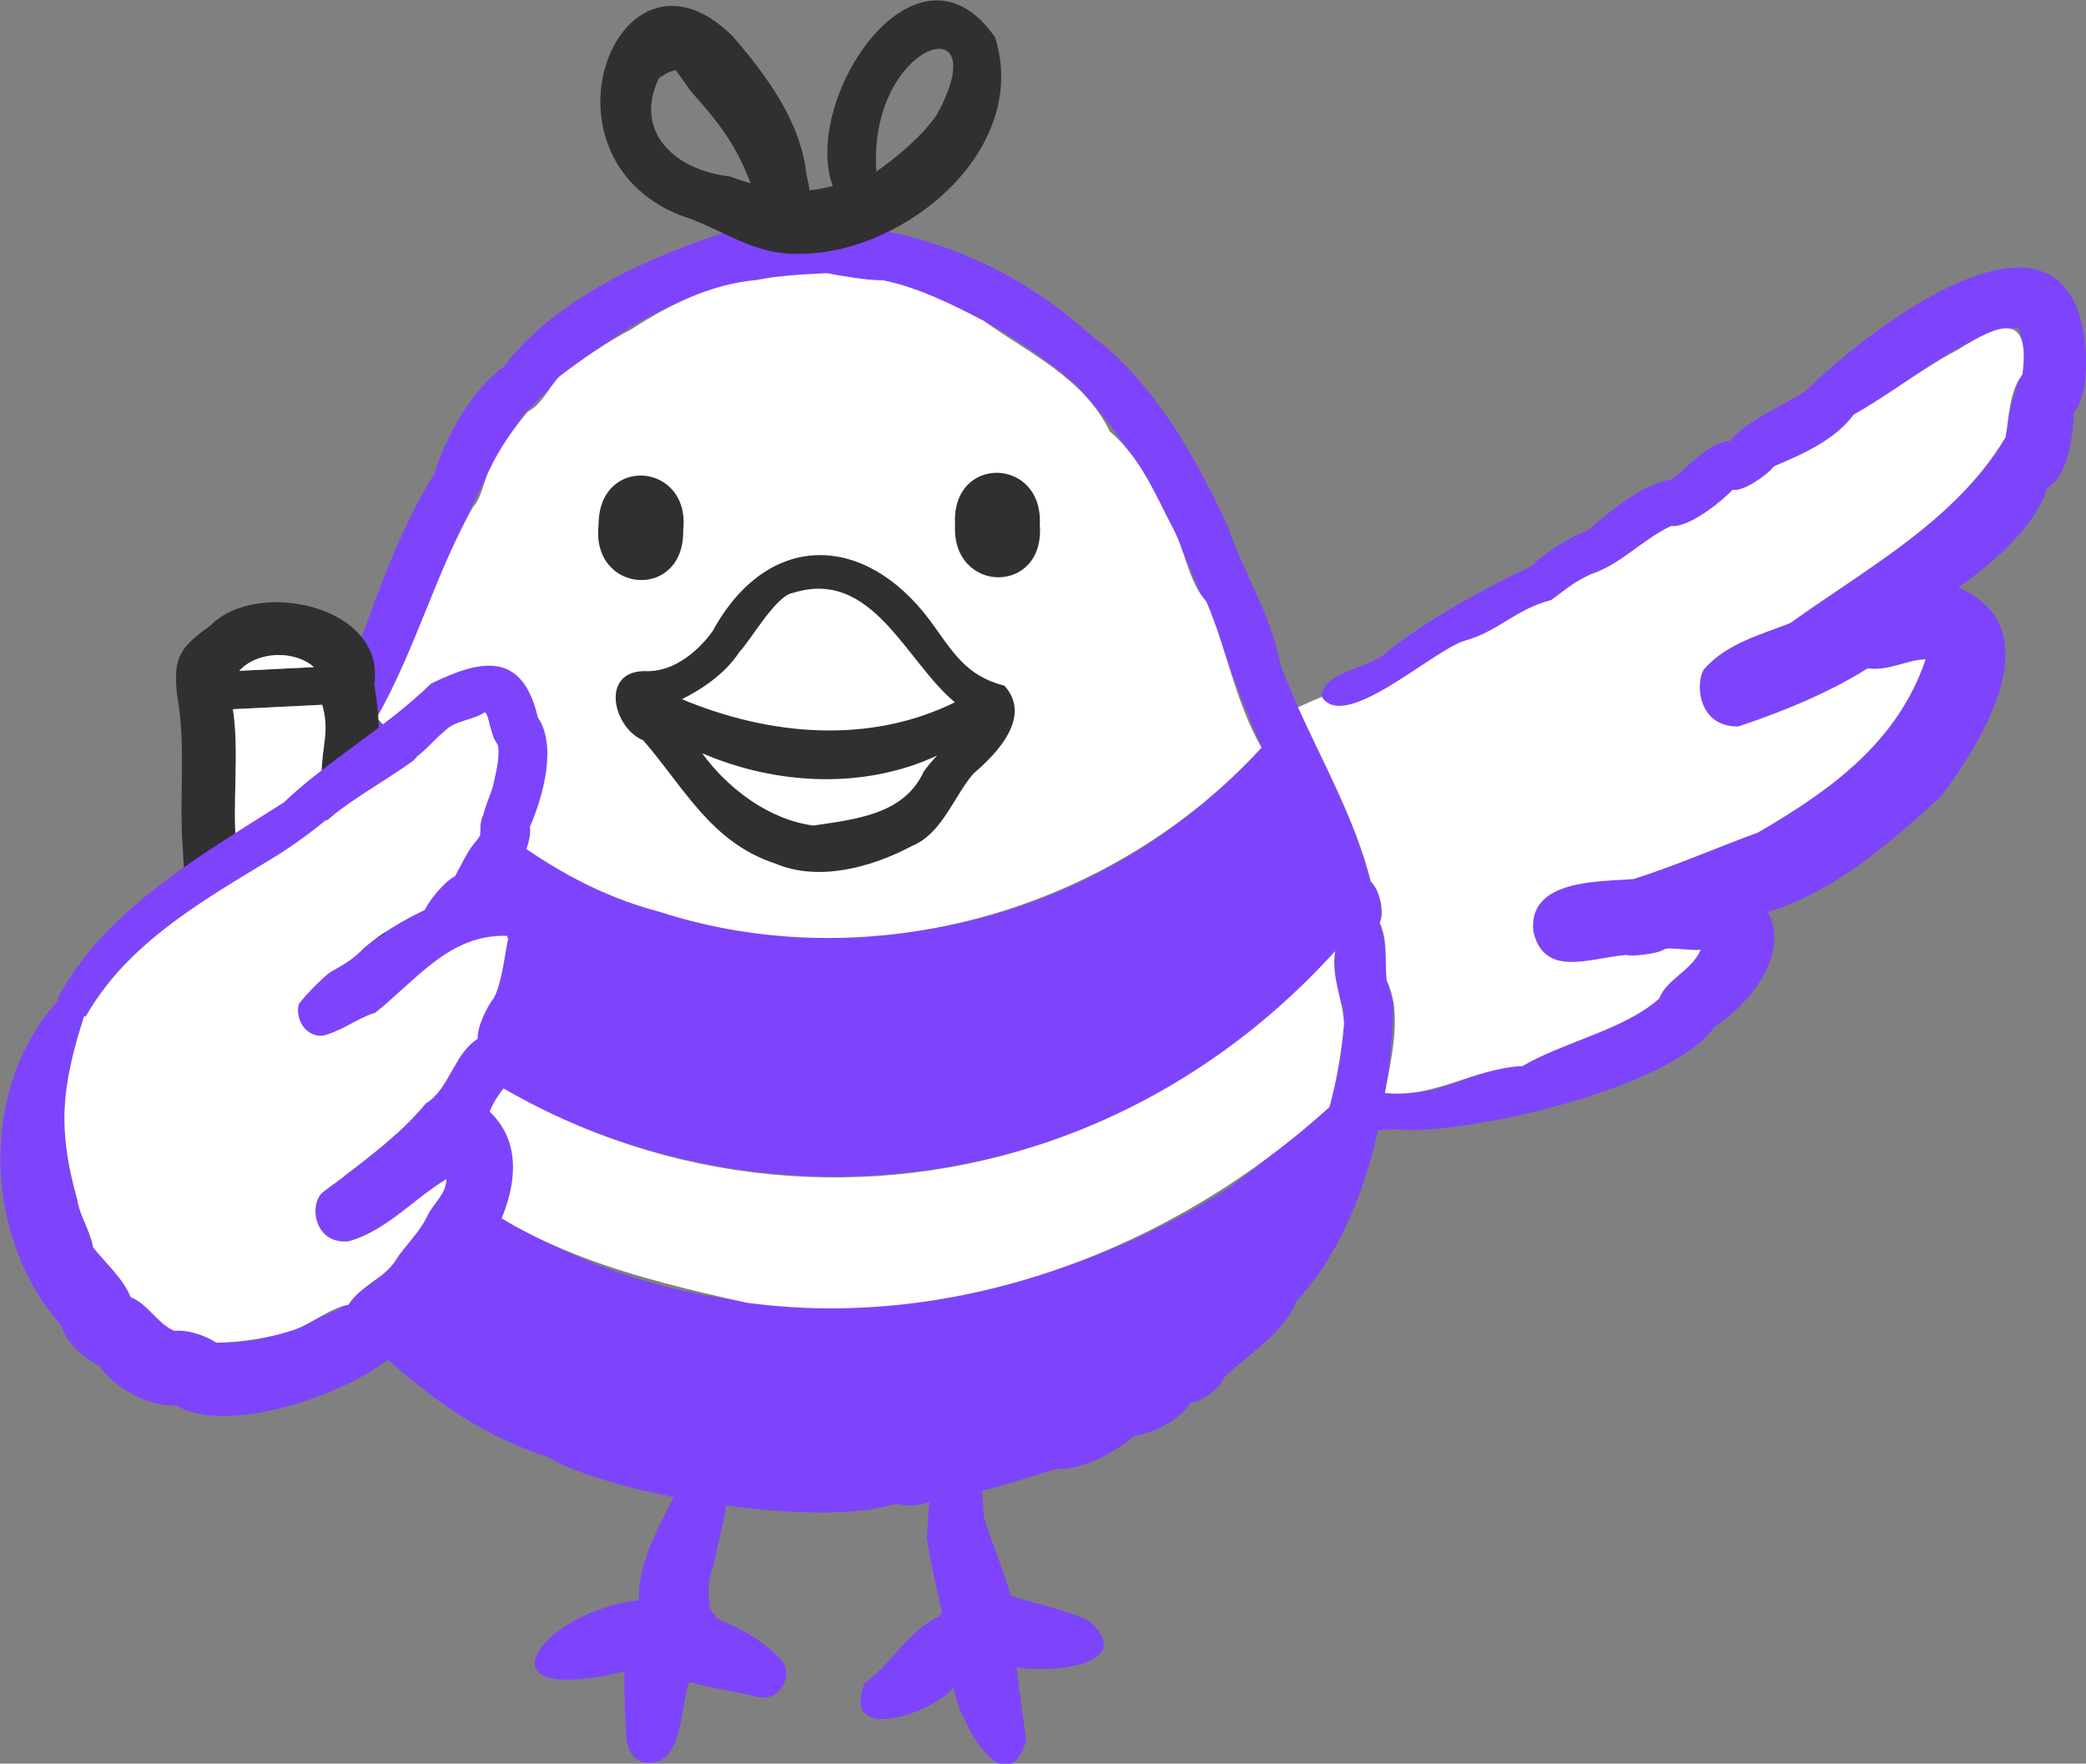 <svg xmlns="http://www.w3.org/2000/svg" id="Layer_1" viewBox="0 0 242 204.59"><rect x="0" y="0" width="242" height="204.59" fill="#808080" stroke="none"/><defs><style>      .st0 {        fill: #fff;      }      .st1 {        fill: #7d44fc;      }      .st2 {        fill: #303030;      }    </style></defs><path class="st1" d="M90.46,192.36c-2.14-2.23-5.01-3.67-7.53-4.67.52.26-.47-.87-.52-1.02-.34-2.22-.31-3.47.55-5.67.28-3.05,2.96-8.66-.18-10.78-1.31-.64-2.89-.1-3.53,1.21-1.97,4.42-5.27,9.09-5.13,14.2-11.41,1.29-19.48,12.55-1.66,8.26-.06,1.1.02,3.7.03,4.75.26,2.08-.32,4.78,1.96,5.76,4.83,1.02,4.38-6.14,5.51-9.28,2.67.74,5.53,1.14,8.11,1.77,2.45.51,4.22-2.75,2.38-4.52Z"></path><path class="st1" d="M126.37,188.03c-2.69-1.28-6.41-2.02-9.15-2.93-.8-3.09-2.19-6.1-3.06-9.05-.2-1.94.06-5.95-2.83-6.24-3.86-.01-3.57,5.72-3.8,8.6.42,2.86,1.15,5.94,1.75,8.62-.1.15-.2.3-.28.46-3.65,1.71-5.54,5.51-8.7,7.79-2.83,7.14,7.91,3.5,10.33.48.5,3.61,6,13.96,8.43,6.16-.37-2.87-.82-5.57-1.12-8.52,3.46.73,14.21-.1,8.44-5.36Z"></path><g><path class="st1" d="M161.67,116.31c-1.28-3.15-.41-6.12-1.64-9.14.58-1.23.06-3.92-1.02-4.86-2.27-8.72-7.14-16.59-10.43-25.05-1-5.75-4.35-10.8-6.15-16.25-3.86-8.19-8.57-16.7-15.88-22.13-11.34-10.37-27.27-15.23-42.38-11.93-9.15,2.92-19.87,7.8-25.72,15.58-3.83,2.87-6.59,7.87-8.07,12.44-3.72,6.05-5.95,12.09-8.46,19.06-6.28,12.93-17.88,32-14.45,46.54.23,7.79,2.58,16.46,7.07,22.98-.06,1.39,1.25,3.77,2.58,4.34,1.62,1.97,2.46,4.1,4.06,6.21,6.34,6.35,13.7,12.19,22.28,14.88,7.82,4.66,31.96,8.37,40.5,5.43,1.31.49,3.67.2,4.75-.66,4.78-.25,9.35-2.06,13.88-3.36,3.01.18,6.8-1.93,9.02-3.83,2.19-.26,5.3-1.89,6.46-3.79,1.35-.18,3.44-1.62,3.91-2.93,2.81-2.75,6.97-5.16,8.44-8.92,7.95-8.44,11.02-23.12,11.23-34.6ZM43.98,82.76c6.03-11.44,9.45-24.14,16.85-34.74,19.12-20.15,42.66-21.57,63.88-3.48,11.35,11.74,15.37,27.51,21.64,42.14,0,.02.02.02.02.04-28.34,30.91-76.23,28.66-102.66-3.44.1-.18.2-.35.27-.53ZM142.87,137.61c-27.24,17.67-66.05,20.05-91.78-1.66-6.76-4.9-12.65-10.47-17.89-16.66-1.31-2.69-.09-5.33-.37-8.12.94-1.76,1.27-4.12,1.76-6.09,29.26,39.65,87.73,42.11,120.31,5.27-.11,1.92-.07,4.86.94,6.46.27,3.91-.68,7.83-1.6,11.62-3.67,2.83-7.54,6.37-11.37,9.18Z"></path><path class="st0" d="M155.93,118.71c-.29,3.3-.83,6.53-1.7,9.72-18.07,16.43-43.06,26.02-67.63,22.69-12.48-2.77-26.05-6.14-35.52-15.17-6.75-4.9-12.65-10.48-17.89-16.66-1.72-4.77.43-9.47,1.39-14.22,30.19,39.85,86.76,42.26,120.31,5.27-.51,2.84.91,5.7,1.03,8.36Z"></path><path class="st0" d="M146.36,86.72c-17.32,18.92-45.25,27.02-69.89,19.04-13.27-3.44-23.48-13.16-32.77-22.48,4.48-7.84,6.78-16.7,11.17-24.45.98-1.07,1.19-2.81,1.76-4.02,1.18-2.58,2.87-5.06,4.63-7.09,1.66-.82,2.43-2.87,3.65-4.06,2.55-1.96,5.46-3.97,8.38-5.49,4.41-2.86,9.19-5.23,14.49-5.68,2.66-.54,5.48-.67,8.14-.8,2.08.37,4.42.82,6.52.82,4.01.81,8.02,2.79,11.68,4.71,5.35,3.83,11.62,6.63,14.63,12.83,3.6,3.08,5.22,7.2,7.36,11.29,1.42,2.62,1.76,6.14,3.83,8.42,2.42,5.58,3.34,11.67,6.42,16.97Z"></path><g><path class="st2" d="M115.44,4.33c-9.09-13.11-22.53,7.13-18.83,17.25-.98.24-1.93.42-2.7.5-.03-.52-.27-1.41-.37-1.92-.66-6.14-4.75-11.55-8.51-15.92-13.1-13.09-23.73,13.67-6.13,20.73,4.94,1.56,8.33,4.64,13.95,4.48,12.27-.09,26.69-12.15,22.59-25.11ZM78.56,8.14s.08,0,.11,0c.09.02.02.03-.11,0ZM84.73,20.47c-6.32-.64-11.53-5.21-8.11-11.76,0,0-.15.42-.15.42.12-.24,1.25-.91,1.93-.99.25.35,1.73,2.42,1.73,2.42,3.21,3.61,5.26,6.2,6.94,10.69-.7-.18-1.4-.41-2.34-.78ZM108.73,13.23c-1.64,2.49-4.86,5.15-7.06,6.67-1.03-15.02,14.06-19.6,7.06-6.67Z"></path><path class="st2" d="M93.19,29.44c-.19,0-.34,0-.52.01,0,0,.52-.01.52-.01Z"></path></g></g><g><path class="st2" d="M116.5,79.54c-4.56-1.18-5.98-3.99-8.64-7.6-7.68-10.24-18.88-10.28-25.18,1.27-1.81,2.49-4.69,4.86-8.01,4.64-5.08.15-3.48,6.64-.05,8.03,4.77,5.5,7.87,11.87,15.36,14.31,5.03,2.12,11.17.42,15.83-2.06,3.5-1.44,4.81-5.71,7.12-8.39,2.79-2.37,6.85-6.65,3.57-10.22ZM85.78,75.63c1.25-1.27,4.25-6.56,6.18-6.84,9.25-2.94,13.09,7.95,18.82,12.68-9.92,4.9-21.52,3.89-31.67-.36,2.46-1.23,5.07-3.03,6.67-5.48ZM107.16,89.52c-2.31,5.02-8.01,5.52-12.79,6.25-5.11-.67-9.89-4.23-12.91-8.39,8.69,3.74,18.87,4.19,27.27.26-.55.57-1.08,1.18-1.57,1.88Z"></path><path class="st2" d="M79.26,61.46c.19,8.26-10.71,7.44-9.82-.54-.02-8.19,10.67-7.3,9.82.54Z"></path><path class="st2" d="M120.63,60.87c.64,8.24-10.28,8.02-9.83,0-.47-8.18,10.25-7.88,9.83,0Z"></path></g><g><path class="st2" d="M46.46,143.53c-.39-7.71-.64-15.19-.66-23.02-.8-4.46-1.2-5.84-1.01-10.27-.67-6.97-.07-13.72-1.25-20.62.64-3.28.48-6.8-.12-10.21,1.39-9.15-13.62-12.33-18.98-6.87-3.43,2.5-4.36,3.53-3.92,7.93,1.12,6.07.2,11.96.7,18.1.06,2.5.52,5.28.84,7.69-.16,2.3-.7,5.87-.02,8.22.58,3-.07,6.98.37,10.06,0,3.18,1.2,7.08,1.02,10.06-.1,2.41.41,7.97.33,10.43-.74,3.83,2.3,8.29,5.86,4.2,3.68-.04,8.13-.16,11.83-.51,3.93,2.99,6.1-1.96,5.02-5.17ZM27.91,77.7c2.1-2.26,6.36-2.22,8.51-.31l-8.67.43c.06-.04.1-.08.16-.12ZM39.41,142.63c-.23.02-.47.04-.74.06-.55-2.42,1.64-8.53-2.32-8.73-3.57.45-1.67,6.4-2.09,8.9-.89.03-3.5.15-4.3.12-.14-6.15-.57-13.07-1.35-18.96-.27-4.07.08-8.73-.72-12.85.77-4.07-.18-9.05-.47-13.06-.49-4.93.38-10.81-.39-15.84l10.35-.51c.92,3.08-.05,4.66-.06,8.16,1.16,7.17.53,13.45,1.25,20.62-.19,3.56.13,7.02,1.02,10.27-.12,7.31.4,14.32.53,21.73-.25.02-.49.04-.7.08Z"></path><path class="st0" d="M40.11,142.55c-.53.04-.91.11-1.45.14-.55-2.42,1.64-8.53-2.32-8.73-3.57.45-1.67,6.4-2.09,8.9-.89.03-3.5.15-4.3.12-.14-6.15-.57-13.07-1.35-18.96-.27-4.07.08-8.73-.72-12.85.77-4.07-.18-9.05-.47-13.06-.49-4.93.38-10.81-.39-15.84l10.35-.51c.92,3.08-.05,4.66-.06,8.16,1.16,7.17.53,13.45,1.25,20.62-.19,3.56.13,7.02,1.02,10.27-.12,7.31.4,14.32.53,21.73Z"></path><path class="st0" d="M36.42,77.39l-8.67.43c2.14-2.32,6.44-2.41,8.67-.43Z"></path></g><g><path class="st1" d="M61.28,103.42c-1.41-.47-2.09-.43-2.85-.35,1.2-1.99,3.32-4.65,3.05-7.17,1.51-3.47,3.17-9.37.92-12.67-1.79-7.63-6.45-6.84-12.4-3.92-5.19,5.06-11.92,8.88-17.07,13.77-9.56,6.12-20.8,12.43-26.28,22.81l.16.12c-9.18,9.94-8.75,26.94-.27,37.08.86,1.03.12-.1.88,1.41.58,1.59,2.82,3.37,4.08,3.93,1.89,2.65,5.65,4.75,8.98,4.63,6.21,3.78,22.4-2.03,26.58-7.28,6.53-5.11,17.6-19.37,9.74-26.83,1-2.5,2.76-3.69,4.14-6.11,1.25-5.87,7.24-14.87.35-19.39ZM18.86,153.74s0-.02-.02-.02h.02v.02ZM58.94,108.99c-.49,2.25-.69,4.89-1.64,6.78-.83,1.05-1.94,3.31-1.89,4.75-2.77,1.75-3.38,5.92-6,7.46-3.37,4.06-7.66,7.06-11.85,10.25-1.8,1.32-1.18,6.19,2.93,5.76,3.06-1.1,6.36-2.98,8.36-5.49.58-.22,2.12-.93,2.95-1.72-.39,2.34-2.67,4.64-3.65,6.62-1.32,1.14-2.3,3.31-3.63,4.3-1.18,1.23-3.24,2.09-4.08,3.67-4.88,2.09-9.76,4.72-15.33,4.39-1.2-.81-3.42-1.56-4.86-1.37-1.91-.78-3.12-3.16-5.08-3.91-1.32-3.25-4.53-4.6-5.1-8.24-3.44-8.24-3.24-15.91-.29-24.39l.16.1c5.81-10.91,18.61-15.16,27.63-22.63,4.54-3.31,10.15-6.4,14-10.47,1.22-1.29,3.11-1.19,4.71-2.21.52.72.74,3.03,1.52,3.91.32,3.29-1.77,6.65-2.05,9.74-.12,1.05.1.39-.47,1.27-.92.9-1.95,3.18-2.48,4.1-1.29.66-2.87,2.65-3.51,3.91-5.4,3.17-10.86,6.16-14.63,10.9-.72,2.09,1.23,3.89,2.81,3.69,2.03-.45,3.93-2.03,6.05-2.67,3.36-2.75,6.32-5.78,9.84-8.01,1.62-.32,3.71-.9,5.47-.92.03.12.1.27.12.43Z"></path><path class="st0" d="M58.94,108.95c-.47,2.27-.69,4.92-1.64,6.82-.83,1.05-1.94,3.31-1.89,4.75-2.77,1.75-3.38,5.92-6,7.46-3.38,4.07-7.65,7.05-11.85,10.25-1.79,1.31-1.19,6.19,2.93,5.76,4.6-1.41,7.31-4.79,11.31-7.21-.12,1.83-1.3,2.56-2.13,4.08-.96,2.14-2.62,3.53-3.75,5.33-1.37,2.17-4.15,2.99-5.49,5.17-2.25.38-4.52,2.44-6.74,3.05-2.77.87-5.66,1.28-8.59,1.35-1.2-.81-3.42-1.56-4.86-1.37-1.92-.78-3.12-3.15-5.08-3.91-.85-2.17-3.05-4.08-4.39-5.82-.16-1.64-1.59-3.71-1.8-5.49-2.33-8.33-1.84-13.03.8-21.32l.16.1c5.76-10.12,16.93-15.19,26.38-21.29,3.28-3.37,7.74-5.61,11.5-8.32,1.41-1.12,2.45-2.46,3.75-3.5,1.22-1.29,3.11-1.19,4.71-2.21.52.45.54,2.59,1.21,3.34.22.37.34.5.31.78,0,1.42-.3,3.36-.68,4.71-.38,1.24-1.52,3.56-1.37,4.82-.12,1.05.1.39-.47,1.27-.92.9-1.95,3.18-2.48,4.1-1.21.59-2.94,2.73-3.51,3.91-2.55,1.22-4.95,2.65-7.01,4.37-2.49,2.64-4.4,2.44-6.66,5.06-2.17,1.61-.66,5.57,1.86,5.16,2.03-.46,3.93-2.02,6.05-2.67,4.84-3.8,8.57-9.11,15.31-8.92.04.12.08.23.12.39Z"></path></g><g><path class="st1" d="M241.99,40.99c-1.35-21.17-24.97-3.11-32.51,4.37-2.62,1.68-6.84,3.44-8.83,5.8-2.78.27-4.92,3.26-6.74,4.45-3.58.63-7.02,3.63-9.71,5.92-2.01.7-5.37,2.83-6.5,4.14-5.34,2.5-11.64,5.96-16.46,9.67-1.9,2.23-7.92,2.48-7.91,5.51,2.61,4.2,12.89-5.41,16.56-6.5,3.96-1.09,5.83-3.62,10.06-4.73,2.23-1.66,2.6-2.03,4.63-3.01,3.41-1.1,5.99-4.04,9.26-5.57,2.17.23,6.07-3.05,7.15-4.2,1.23.26,4.07-1.76,4.8-2.73,3.27-1.39,7.04-3.02,9.24-5.99,6.22-3.19,11.88-9.3,19.16-10.14,1.51,4.8-1.32,8.16-1.52,12.75-5.74,9.64-16.03,15.13-24.96,21.54-3.56,1.4-7.2,2.34-9.82,5.14-1.22,1.06-1.28,6.92,3.77,6.87,5.08-1.68,10.44-3.88,15.02-6.74,2.41.33,4.63-1.02,6.72-1.05-3.24,9.62-11.04,15.2-19.45,20.09-4.6,1.67-9.83,3.96-14.43,5.39-3.75.33-12.34-.06-11.62,6.13,1.31,5.41,6.56,3.01,10.82,2.68.39.18,3.42-.02,4.47-.7.7-.18,3.05.23,4.12.1-1.07,2.46-3.93,3.36-4.82,5.66-4.06,3.63-11.05,5-15.86,7.83-4.46-.12-8.42,2.91-12.63,3.09-2.46-.47-5.37.88-7.93.92-2.23.21-2.09,3.52.12,3.59,2.29.4,4.31-.51,6.54-.18,8.42.33,31.29-4.93,36.22-12.03.03-.03.05-.08.1-.1-.02.02-.04.04-.06.08,4.13-2.65,8.7-8.5,6.09-13.26,7.78-2.31,14.35-8.13,20.21-13.51,4.75-6.5,12.88-19.4,1.89-24.12,3.71-2.6,9-7.09,10.27-11.44,2.66-1.82,2.95-6.05,3.16-8.87,1.37-1.7,1.43-4.67,1.39-6.85Z"></path><path class="st0" d="M234.59,43.49c-1.54,2.01-1.48,4.92-1.93,7.24-5.74,9.64-16.03,15.13-24.96,21.54-3.56,1.4-7.2,2.34-9.82,5.14-1.22,1.06-1.28,6.92,3.77,6.87,5.08-1.68,10.44-3.88,15.02-6.74,2.41.33,4.63-1.02,6.72-1.05-3.24,9.62-11.04,15.2-19.45,20.09-4.6,1.67-9.83,3.96-14.43,5.39-3.75.33-12.34-.06-11.62,6.13,1.31,5.41,6.56,3.01,10.82,2.68.39.18,3.42-.02,4.47-.7.7-.18,3.05.23,4.12.1-1.08,2.47-3.92,3.36-4.82,5.66-4.06,3.63-11.05,5-15.86,7.83-5.67.27-10.24,3.77-15.95,3.12.73-4.04,2.07-9.24.2-13.03-.23-2.17.15-4.74-.8-6.72.59-1.17-.02-3.87-1.03-4.75-1.78-7.12-5.42-13.52-8.46-20.25l2.77-1.21c2.59,4.2,12.9-5.41,16.56-6.5,3.97-1.09,5.83-3.62,10.06-4.73,2.23-1.66,2.6-2.03,4.63-3.01,3.41-1.1,5.99-4.04,9.26-5.57,2.17.23,6.07-3.05,7.15-4.2,1.23.26,4.07-1.76,4.8-2.73,3.27-1.39,7.04-3.02,9.24-5.99,4.1-2.31,7.77-5.26,12.11-7.54,4.95-3.14,8.42-4.36,7.46,2.91Z"></path></g></svg>